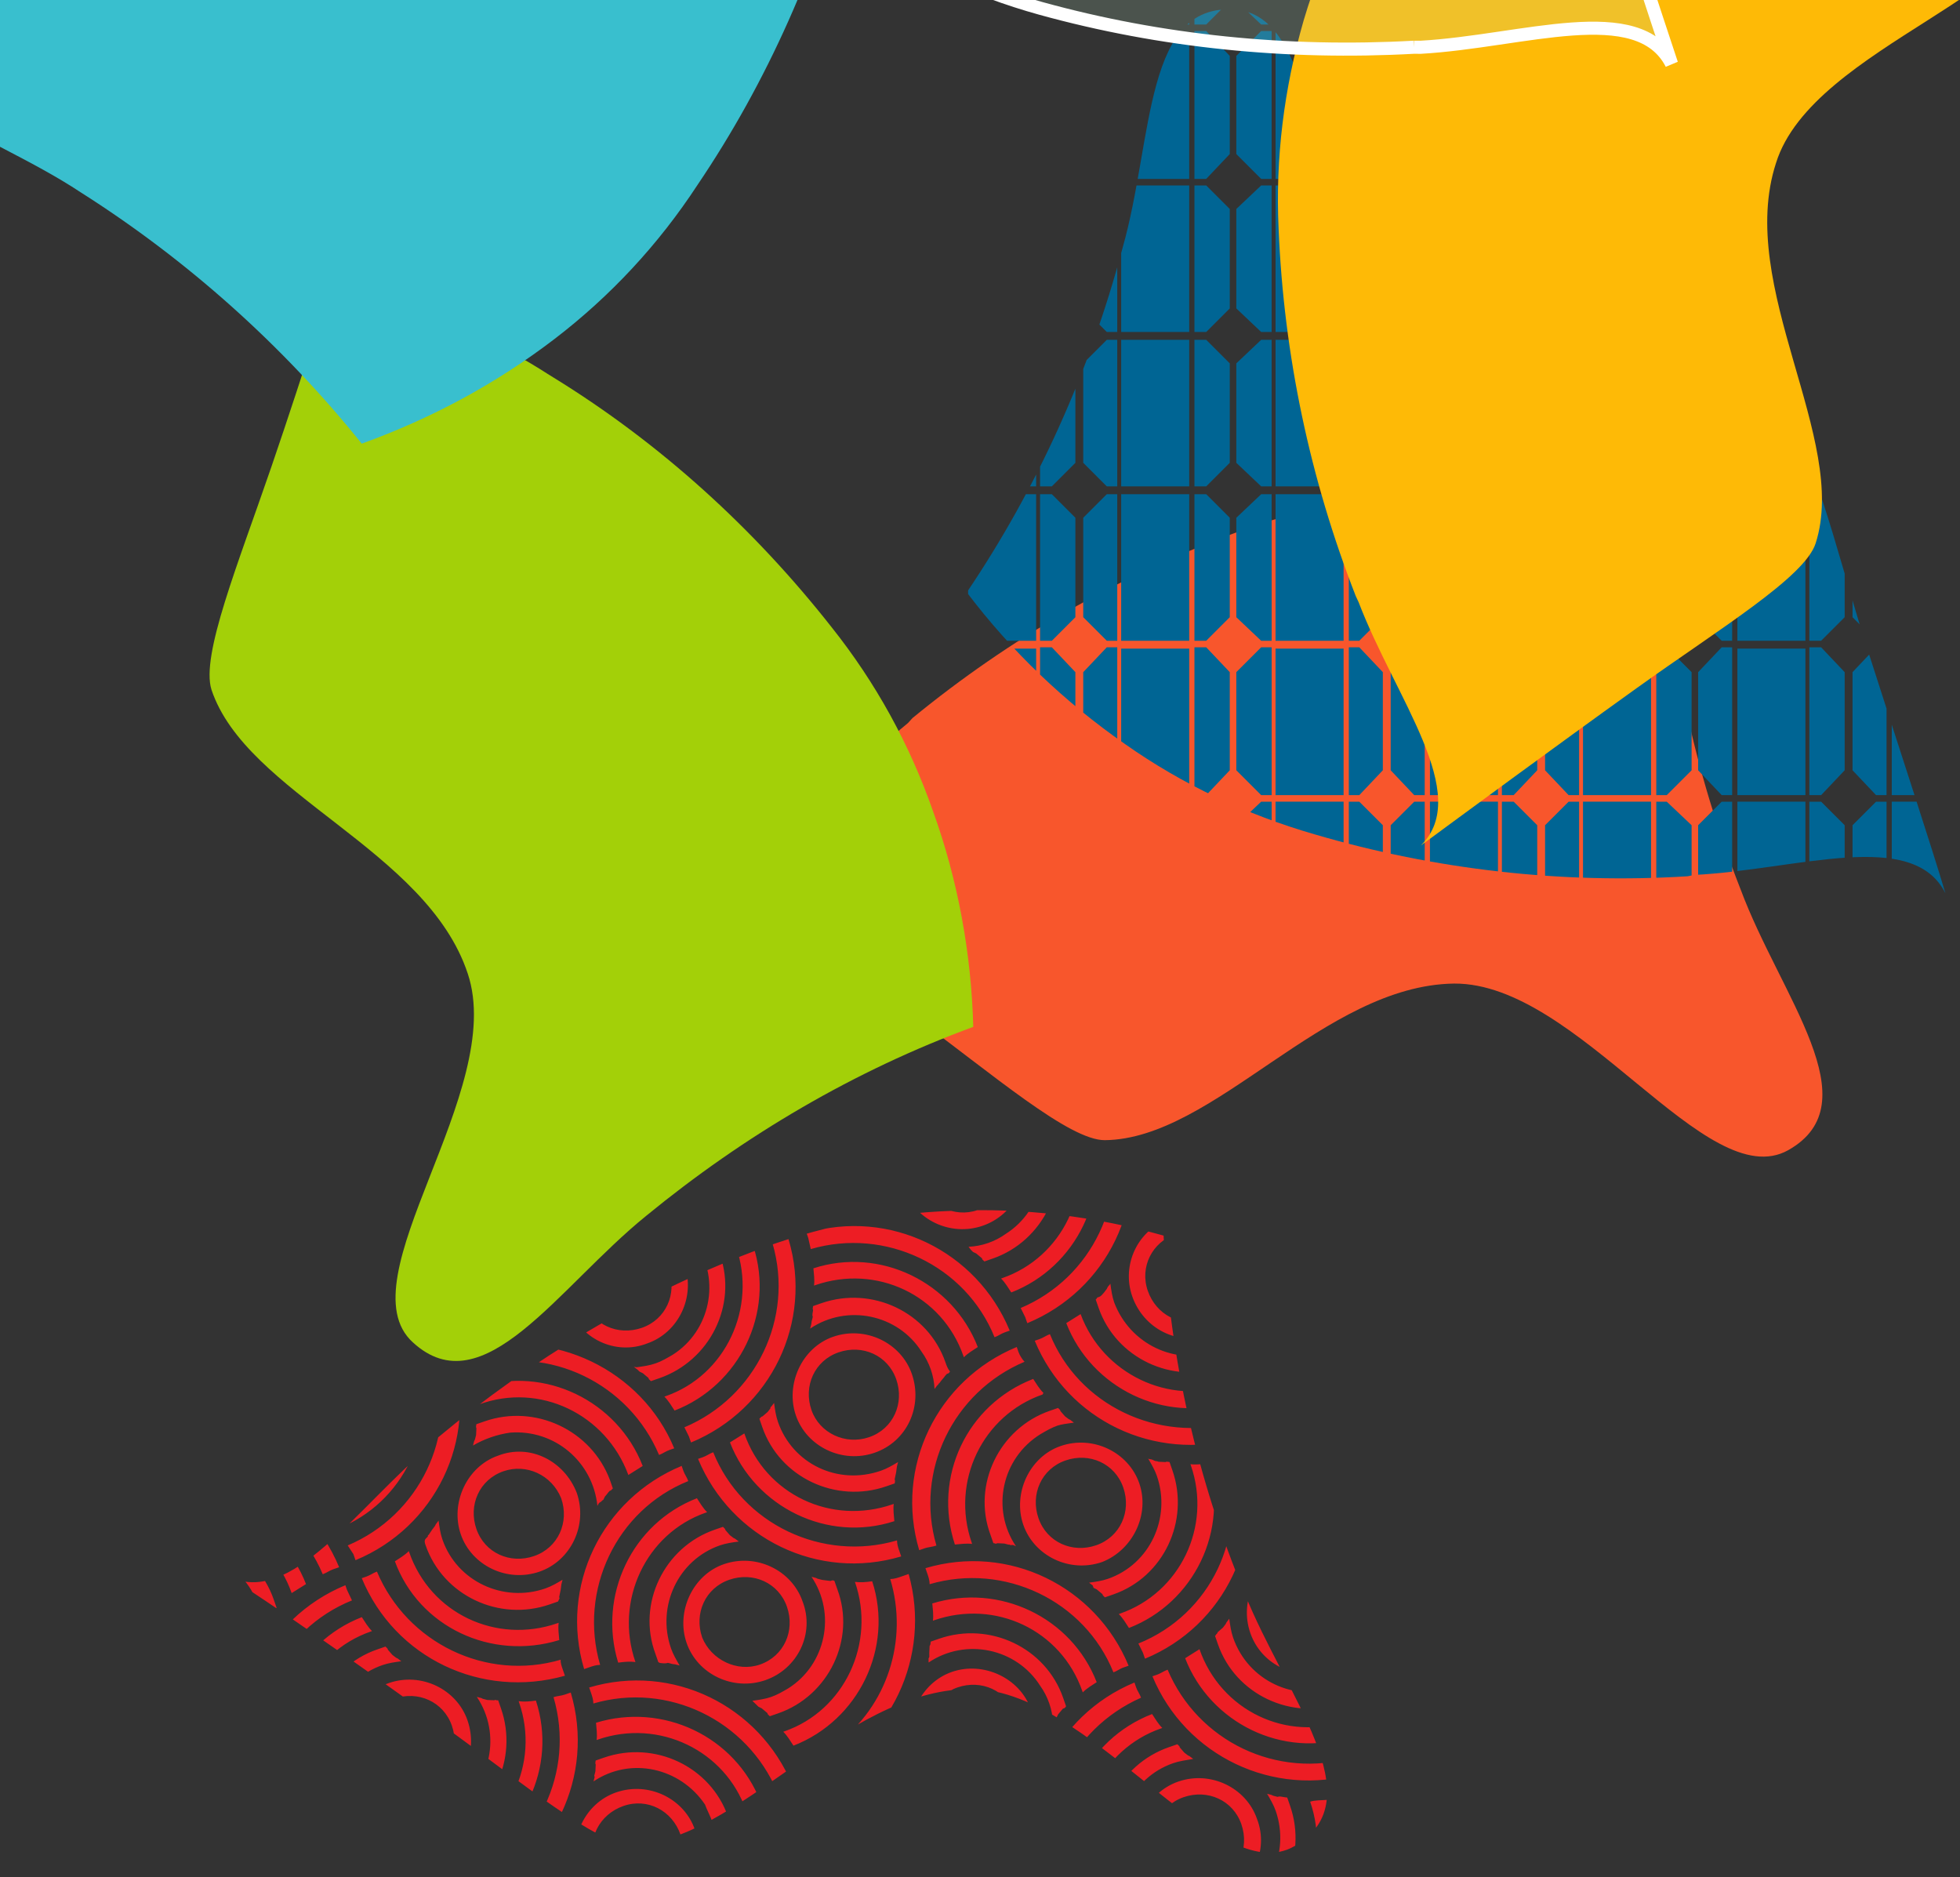 <?xml version="1.0" encoding="utf-8"?>
<svg viewBox="170.711 64.32 149.812 143.487" xmlns="http://www.w3.org/2000/svg">
  <rect x="170.711" y="64.32" width="149.812" height="143.487" fill="#333333" stroke="none"/>
  <g id="Layer_2" transform="matrix(1, 0, 0, 1, 98.28, 36.258)">
    <g id="Layer_1-2">
      <path class="st0" d="M 122.434 120.667 L 121.934 120.767 C 114.034 121.167 105.234 124.367 102.734 119.367 C 103.834 122.767 106.634 131.267 108.934 138.867 C 111.234 146.267 112.934 153.767 115.134 155.367 C 121.934 160.267 135.634 155.767 143.734 161.567 C 151.434 167.167 149.634 186.067 156.734 186.967 C 164.034 187.867 163.234 177.167 165.634 168.767 C 168.134 159.367 172.134 150.467 177.534 142.467 C 174.134 137.967 170.034 134.067 165.434 130.867 C 161.034 127.767 156.134 125.467 150.934 123.967 C 141.634 121.267 132.034 120.167 122.434 120.667" style="transform-box: fill-box; transform-origin: 50% 50%; fill: rgb(248, 86, 44);" transform="matrix(0.805, -0.593, 0.593, 0.805, -0, -0)"/>
      <g transform="matrix(-1, 0, 0, -1, 70.328, -80.865)" style="transform-origin: 112.5px 140.5px;">
        <defs>
          <path id="SVGID_1_" d="M80.4,123.2c2.3,7.4,4,14.9,6.2,16.5c6.8,4.9,20.5,0.4,28.6,6.2c7.7,5.6,5.9,24.5,13,25.4&#10;&#9;&#9;&#9;&#9;&#9;c7.3,0.9,6.5-9.8,8.9-18.2c2.5-9.4,6.5-18.3,11.9-26.3c-3.4-4.5-7.5-8.4-12.1-11.6c-4.4-3.1-9.3-5.4-14.5-6.9&#10;&#9;&#9;&#9;&#9;&#9;c-9.2-2.7-18.9-3.8-28.5-3.2l-0.5,0.1l0,0c-7.9,0.4-16.7,3.6-19.2-1.4C75.2,107.2,78,115.7,80.4,123.2"/>
        </defs>
        <clipPath id="SVGID_2_">
          <path d="M80.4,123.2c2.3,7.4,4,14.9,6.2,16.5c6.8,4.9,20.5,0.4,28.6,6.2c7.7,5.6,5.9,24.5,13,25.4&#10;&#9;&#9;&#9;&#9;&#9;c7.3,0.9,6.5-9.8,8.9-18.2c2.5-9.4,6.5-18.3,11.9-26.3c-3.4-4.5-7.5-8.4-12.1-11.6c-4.4-3.1-9.3-5.4-14.5-6.9&#10;&#9;&#9;&#9;&#9;&#9;c-9.2-2.7-18.9-3.8-28.5-3.2l-0.5,0.1l0,0c-7.9,0.4-16.7,3.6-19.2-1.4C75.2,107.2,78,115.7,80.4,123.2" style="overflow: visible;"/>
        </clipPath>
        <g class="st1" style="clip-path: url('#SVGID_2_');">
          <polygon class="st2" points="93.6,124.9 93.6,132.5 95.5,134.3 96.3,134.3 96.3,123.1 95.5,123.1 &#9;&#9;&#9;&#9;" style="fill: rgb(0, 101, 148);"/>
          <rect x="96.7" y="170.2" class="st2" width="5.2" height="11.2" style="fill: rgb(0, 101, 148);"/>
          <polygon class="st2" points="93.6,136.7 93.6,144.3 95.5,146.1 96.3,146.1 96.3,134.9 95.5,134.9 &#9;&#9;&#9;&#9;" style="fill: rgb(0, 101, 148);"/>
          <polygon class="st2" points="90.5,158.4 90.5,169.7 91.3,169.7 93.1,167.8 93.1,160.3 91.3,158.4 &#9;&#9;&#9;&#9;" style="fill: rgb(0, 101, 148);"/>
          <polygon class="st2" points="93.6,101.4 93.6,109 95.5,110.8 96.3,110.8 96.3,99.6 95.5,99.6 &#9;&#9;&#9;&#9;" style="fill: rgb(0, 101, 148);"/>
          <rect x="96.7" y="134.9" class="st2" width="5.2" height="11.2" style="fill: rgb(0, 101, 148);"/>
          <rect x="96.7" y="158.4" class="st2" width="5.2" height="11.2" style="fill: rgb(0, 101, 148);"/>
          <rect x="96.7" y="123.1" class="st2" width="5.2" height="11.2" style="fill: rgb(0, 101, 148);"/>
          <rect x="96.7" y="146.7" class="st2" width="5.2" height="11.2" style="fill: rgb(0, 101, 148);"/>
          <polygon class="st2" points="90.5,146.7 90.5,157.9 91.3,157.9 93.1,156.1 93.1,148.5 91.3,146.7 &#9;&#9;&#9;&#9;" style="fill: rgb(0, 101, 148);"/>
          <polygon class="st2" points="93.6,148.5 93.6,156.1 95.5,157.9 96.3,157.9 96.3,146.7 95.5,146.7 &#9;&#9;&#9;&#9;" style="fill: rgb(0, 101, 148);"/>
          <polygon class="st2" points="90.5,123.1 90.5,134.3 91.3,134.3 93.1,132.5 93.1,124.9 91.3,123.1 &#9;&#9;&#9;&#9;" style="fill: rgb(0, 101, 148);"/>
          <rect x="96.7" y="111.3" class="st2" width="5.2" height="11.2" style="fill: rgb(0, 101, 148);"/>
          <polygon class="st2" points="90.5,111.3 90.5,122.6 91.3,122.6 93.1,120.7 93.1,113.2 91.3,111.3 &#9;&#9;&#9;&#9;" style="fill: rgb(0, 101, 148);"/>
          <polygon class="st2" points="90.5,134.9 90.5,146.1 91.3,146.1 93.1,144.3 93.1,136.7 91.3,134.9 &#9;&#9;&#9;&#9;" style="fill: rgb(0, 101, 148);"/>
          <polygon class="st2" points="90.5,99.6 90.5,110.8 91.3,110.8 93.1,109 93.1,101.4 91.3,99.6 &#9;&#9;&#9;&#9;" style="fill: rgb(0, 101, 148);"/>
          <polygon class="st2" points="93.6,160.3 93.6,167.8 95.5,169.7 96.3,169.7 96.3,158.4 95.5,158.4 &#9;&#9;&#9;&#9;" style="fill: rgb(0, 101, 148);"/>
          <polygon class="st2" points="93.6,172 93.6,179.6 95.5,181.4 96.3,181.4 96.3,170.2 95.5,170.2 &#9;&#9;&#9;&#9;" style="fill: rgb(0, 101, 148);"/>
          <polygon class="st2" points="93.6,113.2 93.6,120.7 95.5,122.6 96.3,122.6 96.3,111.3 95.5,111.3 &#9;&#9;&#9;&#9;" style="fill: rgb(0, 101, 148);"/>
          <polygon class="st2" points="105.4,113.2 105.4,120.7 107.2,122.6 108.1,122.6 108.1,111.3 107.2,111.3 &#9;&#9;&#9;&#9;" style="fill: rgb(0, 101, 148);"/>
          <polygon class="st2" points="105.4,101.4 105.4,109 107.2,110.8 108.1,110.8 108.1,99.6 107.2,99.6 &#9;&#9;&#9;&#9;" style="fill: rgb(0, 101, 148);"/>
          <polygon class="st2" points="105.4,136.7 105.4,144.3 107.2,146.1 108.1,146.1 108.1,134.9 107.2,134.9 &#9;&#9;&#9;&#9;" style="fill: rgb(0, 101, 148);"/>
          <polygon class="st2" points="105.4,148.5 105.4,156.1 107.2,157.9 108.1,157.9 108.1,146.7 107.2,146.7 &#9;&#9;&#9;&#9;" style="fill: rgb(0, 101, 148);"/>
          <rect x="108.4" y="158.4" class="st2" width="5.2" height="11.2" style="fill: rgb(0, 101, 148);"/>
          <rect x="108.4" y="170.2" class="st2" width="5.2" height="11.2" style="fill: rgb(0, 101, 148);"/>
          <rect x="108.4" y="146.7" class="st2" width="5.2" height="11.2" style="fill: rgb(0, 101, 148);"/>
          <polygon class="st2" points="105.4,160.3 105.4,167.8 107.2,169.7 108.1,169.7 108.1,158.4 107.2,158.4 &#9;&#9;&#9;&#9;" style="fill: rgb(0, 101, 148);"/>
          <polygon class="st2" points="102.2,99.6 102.2,110.8 103,110.8 104.8,109 104.8,101.4 103,99.6 &#9;&#9;&#9;&#9;" style="fill: rgb(0, 101, 148);"/>
          <polygon class="st2" points="102.2,146.7 102.2,157.9 103,157.9 104.8,156.1 104.8,148.5 103,146.7 &#9;&#9;&#9;&#9;" style="fill: rgb(0, 101, 148);"/>
          <polygon class="st2" points="102.2,158.4 102.2,169.7 103,169.7 104.8,167.8 104.8,160.3 103,158.4 &#9;&#9;&#9;&#9;" style="fill: rgb(0, 101, 148);"/>
          <polygon class="st2" points="102.2,170.2 102.2,181.4 103,181.4 104.8,179.6 104.8,172 103,170.2 &#9;&#9;&#9;&#9;" style="fill: rgb(0, 101, 148);"/>
          <polygon class="st2" points="102.2,134.9 102.2,146.1 103,146.1 104.8,144.3 104.8,136.7 103,134.9 &#9;&#9;&#9;&#9;" style="fill: rgb(0, 101, 148);"/>
          <polygon class="st2" points="105.4,172 105.4,179.6 107.2,181.4 108.1,181.4 108.1,170.2 107.2,170.2 &#9;&#9;&#9;&#9;" style="fill: rgb(0, 101, 148);"/>
          <polygon class="st2" points="102.2,123.1 102.2,134.3 103,134.3 104.8,132.5 104.8,124.9 103,123.1 &#9;&#9;&#9;&#9;" style="fill: rgb(0, 101, 148);"/>
          <rect x="96.7" y="99.6" class="st2" width="5.2" height="11.2" style="fill: rgb(0, 101, 148);"/>
          <polygon class="st2" points="102.2,111.3 102.2,122.6 103,122.6 104.8,120.7 104.8,113.2 103,111.3 &#9;&#9;&#9;&#9;" style="fill: rgb(0, 101, 148);"/>
          <rect x="108.4" y="134.9" class="st2" width="5.2" height="11.2" style="fill: rgb(0, 101, 148);"/>
          <rect x="73.1" y="123.1" class="st2" width="5.2" height="11.2" style="fill: rgb(0, 101, 148);"/>
          <rect x="73.1" y="134.9" class="st2" width="5.2" height="11.2" style="fill: rgb(0, 101, 148);"/>
          <polygon class="st2" points="90.5,170.2 90.5,181.4 91.3,181.4 93.1,179.6 93.1,172 91.3,170.2 &#9;&#9;&#9;&#9;" style="fill: rgb(0, 101, 148);"/>
          <rect x="73.1" y="146.7" class="st2" width="5.2" height="11.2" style="fill: rgb(0, 101, 148);"/>
          <rect x="73.1" y="99.6" class="st2" width="5.2" height="11.2" style="fill: rgb(0, 101, 148);"/>
          <polygon class="st2" points="78.7,158.4 78.7,169.7 79.5,169.7 81.3,167.8 81.3,160.3 79.5,158.4 &#9;&#9;&#9;&#9;" style="fill: rgb(0, 101, 148);"/>
          <polygon class="st2" points="78.7,146.7 78.7,157.9 79.5,157.9 81.3,156.1 81.3,148.5 79.5,146.7 &#9;&#9;&#9;&#9;" style="fill: rgb(0, 101, 148);"/>
          <polygon class="st2" points="78.7,170.2 78.7,181.4 79.5,181.4 81.3,179.6 81.3,172 79.5,170.2 &#9;&#9;&#9;&#9;" style="fill: rgb(0, 101, 148);"/>
          <rect x="73.1" y="158.4" class="st2" width="5.2" height="11.2" style="fill: rgb(0, 101, 148);"/>
          <rect x="73.1" y="170.2" class="st2" width="5.2" height="11.2" style="fill: rgb(0, 101, 148);"/>
          <polygon class="st2" points="78.7,134.9 78.7,146.1 79.5,146.1 81.3,144.3 81.3,136.7 79.5,134.9 &#9;&#9;&#9;&#9;" style="fill: rgb(0, 101, 148);"/>
          <rect x="73.1" y="111.3" class="st2" width="5.2" height="11.2" style="fill: rgb(0, 101, 148);"/>
          <rect x="84.9" y="134.9" class="st2" width="5.2" height="11.2" style="fill: rgb(0, 101, 148);"/>
          <rect x="84.9" y="146.7" class="st2" width="5.2" height="11.2" style="fill: rgb(0, 101, 148);"/>
          <rect x="84.9" y="158.4" class="st2" width="5.2" height="11.2" style="fill: rgb(0, 101, 148);"/>
          <rect x="84.9" y="170.2" class="st2" width="5.2" height="11.2" style="fill: rgb(0, 101, 148);"/>
          <rect x="84.9" y="99.6" class="st2" width="5.2" height="11.2" style="fill: rgb(0, 101, 148);"/>
          <polygon class="st2" points="81.9,101.4 81.9,109 83.7,110.8 84.6,110.8 84.6,99.6 83.7,99.6 &#9;&#9;&#9;&#9;" style="fill: rgb(0, 101, 148);"/>
          <polygon class="st2" points="78.7,123.1 78.7,134.3 79.5,134.3 81.3,132.5 81.3,124.9 79.5,123.1 &#9;&#9;&#9;&#9;" style="fill: rgb(0, 101, 148);"/>
          <rect x="84.9" y="123.1" class="st2" width="5.2" height="11.2" style="fill: rgb(0, 101, 148);"/>
          <rect x="84.9" y="111.3" class="st2" width="5.2" height="11.2" style="fill: rgb(0, 101, 148);"/>
          <polygon class="st2" points="78.7,99.6 78.7,110.8 79.5,110.8 81.3,109 81.3,101.4 79.5,99.6 &#9;&#9;&#9;&#9;" style="fill: rgb(0, 101, 148);"/>
          <polygon class="st2" points="81.9,160.3 81.9,167.8 83.7,169.7 84.6,169.7 84.6,158.4 83.7,158.4 &#9;&#9;&#9;&#9;" style="fill: rgb(0, 101, 148);"/>
          <polygon class="st2" points="81.9,172 81.9,179.6 83.7,181.4 84.6,181.4 84.6,170.2 83.7,170.2 &#9;&#9;&#9;&#9;" style="fill: rgb(0, 101, 148);"/>
          <polygon class="st2" points="81.9,113.2 81.9,120.7 83.7,122.6 84.6,122.6 84.6,111.3 83.7,111.3 &#9;&#9;&#9;&#9;" style="fill: rgb(0, 101, 148);"/>
          <polygon class="st2" points="78.7,111.3 78.7,122.6 79.5,122.6 81.3,120.7 81.3,113.2 79.5,111.3 &#9;&#9;&#9;&#9;" style="fill: rgb(0, 101, 148);"/>
          <polygon class="st2" points="81.9,124.9 81.9,132.5 83.7,134.3 84.6,134.3 84.6,123.1 83.7,123.1 &#9;&#9;&#9;&#9;" style="fill: rgb(0, 101, 148);"/>
          <polygon class="st2" points="81.9,148.5 81.9,156.1 83.7,157.9 84.6,157.9 84.6,146.7 83.7,146.7 &#9;&#9;&#9;&#9;" style="fill: rgb(0, 101, 148);"/>
          <polygon class="st2" points="81.9,136.7 81.9,144.3 83.7,146.1 84.6,146.1 84.6,134.9 83.7,134.9 &#9;&#9;&#9;&#9;" style="fill: rgb(0, 101, 148);"/>
          <polygon class="st2" points="105.4,124.9 105.4,132.5 107.2,134.3 108.1,134.3 108.1,123.1 107.2,123.1 &#9;&#9;&#9;&#9;" style="fill: rgb(0, 101, 148);"/>
          <polygon class="st2" points="137.5,134.9 137.5,146.1 138.3,146.1 140.1,144.3 140.1,136.7 138.3,134.9 &#9;&#9;&#9;&#9;" style="fill: rgb(0, 101, 148);"/>
          <polygon class="st2" points="137.5,123.1 137.5,134.3 138.3,134.3 140.1,132.5 140.1,124.9 138.3,123.1 &#9;&#9;&#9;&#9;" style="fill: rgb(0, 101, 148);"/>
          <polygon class="st2" points="137.5,158.4 137.5,169.7 138.3,169.7 140.1,167.8 140.1,160.3 138.3,158.4 &#9;&#9;&#9;&#9;" style="fill: rgb(0, 101, 148);"/>
          <polygon class="st2" points="137.5,111.3 137.5,122.6 138.3,122.6 140.1,120.7 140.1,113.2 138.3,111.3 &#9;&#9;&#9;&#9;" style="fill: rgb(0, 101, 148);"/>
          <polygon class="st2" points="140.7,136.7 140.7,144.3 142.5,146.1 143.4,146.1 143.4,134.9 142.5,134.9 &#9;&#9;&#9;&#9;" style="fill: rgb(0, 101, 148);"/>
          <polygon class="st2" points="140.7,148.5 140.7,156.1 142.5,157.9 143.4,157.9 143.4,146.7 142.5,146.7 &#9;&#9;&#9;&#9;" style="fill: rgb(0, 101, 148);"/>
          <polygon class="st2" points="137.5,99.6 137.5,110.8 138.3,110.8 140.1,109 140.1,101.4 138.3,99.6 &#9;&#9;&#9;&#9;" style="fill: rgb(0, 101, 148);"/>
          <polygon class="st2" points="140.7,160.3 140.7,167.8 142.5,169.7 143.4,169.7 143.4,158.4 142.5,158.4 &#9;&#9;&#9;&#9;" style="fill: rgb(0, 101, 148);"/>
          <polygon class="st2" points="140.7,172 140.7,179.6 142.5,181.4 143.4,181.4 143.4,170.2 142.5,170.2 &#9;&#9;&#9;&#9;" style="fill: rgb(0, 101, 148);"/>
          <polygon class="st2" points="137.5,146.7 137.5,157.9 138.3,157.9 140.1,156.1 140.1,148.5 138.3,146.7 &#9;&#9;&#9;&#9;" style="fill: rgb(0, 101, 148);"/>
          <rect x="132" y="134.9" class="st2" width="5.2" height="11.2" style="fill: rgb(0, 101, 148);"/>
          <polygon class="st2" points="137.5,170.2 137.5,181.4 138.3,181.4 140.1,179.6 140.1,172 138.3,170.2 &#9;&#9;&#9;&#9;" style="fill: rgb(0, 101, 148);"/>
          <rect x="132" y="158.4" class="st2" width="5.2" height="11.2" style="fill: rgb(0, 101, 148);"/>
          <rect x="132" y="170.2" class="st2" width="5.2" height="11.2" style="fill: rgb(0, 101, 148);"/>
          <rect x="132" y="146.7" class="st2" width="5.2" height="11.2" style="fill: rgb(0, 101, 148);"/>
          <rect x="132" y="123.1" class="st2" width="5.2" height="11.2" style="fill: rgb(0, 101, 148);"/>
          <polygon class="st2" points="128.9,101.4 128.9,109 130.7,110.8 131.6,110.8 131.6,99.6 130.7,99.6 &#9;&#9;&#9;&#9;" style="fill: rgb(0, 101, 148);"/>
          <rect x="132" y="111.3" class="st2" width="5.2" height="11.2" style="fill: rgb(0, 101, 148);"/>
          <rect x="132" y="99.6" class="st2" width="5.2" height="11.2" style="fill: rgb(0, 101, 148);"/>
          <polygon class="st2" points="149.3,146.7 149.3,157.9 150.1,157.9 151.9,156.1 151.9,148.5 150.1,146.7 &#9;&#9;&#9;&#9;" style="fill: rgb(0, 101, 148);"/>
          <polygon class="st2" points="149.3,158.4 149.3,169.7 150.1,169.7 151.9,167.8 151.9,160.3 150.1,158.4 &#9;&#9;&#9;&#9;" style="fill: rgb(0, 101, 148);"/>
          <polygon class="st2" points="149.3,134.9 149.3,146.1 150.1,146.1 151.9,144.3 151.9,136.7 150.1,134.9 &#9;&#9;&#9;&#9;" style="fill: rgb(0, 101, 148);"/>
          <rect x="143.7" y="99.6" class="st2" width="5.2" height="11.2" style="fill: rgb(0, 101, 148);"/>
          <polygon class="st2" points="149.3,170.2 149.3,181.4 150.1,181.4 151.9,179.6 151.9,172 150.1,170.2 &#9;&#9;&#9;&#9;" style="fill: rgb(0, 101, 148);"/>
          <polygon class="st2" points="150.1,99.6 149.3,99.6 149.3,110.8 150.1,110.8 151.9,109 151.9,101.4 &#9;&#9;&#9;&#9;" style="fill: rgb(0, 101, 148);"/>
          <polygon class="st2" points="149.3,123.1 149.3,134.3 150.1,134.3 151.9,132.5 151.9,124.9 150.1,123.1 &#9;&#9;&#9;&#9;" style="fill: rgb(0, 101, 148);"/>
          <polygon class="st2" points="149.3,111.3 149.3,122.6 150.1,122.6 151.9,120.7 151.9,113.2 150.1,111.3 &#9;&#9;&#9;&#9;" style="fill: rgb(0, 101, 148);"/>
          <rect x="143.7" y="158.4" class="st2" width="5.2" height="11.2" style="fill: rgb(0, 101, 148);"/>
          <polygon class="st2" points="140.7,124.9 140.7,132.5 142.5,134.3 143.4,134.3 143.4,123.1 142.5,123.1 &#9;&#9;&#9;&#9;" style="fill: rgb(0, 101, 148);"/>
          <rect x="143.7" y="111.3" class="st2" width="5.2" height="11.2" style="fill: rgb(0, 101, 148);"/>
          <polygon class="st2" points="140.7,101.4 140.7,109 142.5,110.8 143.4,110.8 143.4,99.6 142.5,99.6 &#9;&#9;&#9;&#9;" style="fill: rgb(0, 101, 148);"/>
          <polygon class="st2" points="140.7,113.2 140.7,120.7 142.5,122.6 143.4,122.6 143.4,111.3 142.5,111.3 &#9;&#9;&#9;&#9;" style="fill: rgb(0, 101, 148);"/>
          <rect x="143.7" y="170.2" class="st2" width="5.2" height="11.2" style="fill: rgb(0, 101, 148);"/>
          <rect x="143.7" y="146.7" class="st2" width="5.2" height="11.2" style="fill: rgb(0, 101, 148);"/>
          <rect x="143.7" y="123.1" class="st2" width="5.2" height="11.2" style="fill: rgb(0, 101, 148);"/>
          <rect x="143.7" y="134.9" class="st2" width="5.2" height="11.2" style="fill: rgb(0, 101, 148);"/>
          <polygon class="st2" points="128.9,160.3 128.9,167.8 130.7,169.7 131.6,169.7 131.6,158.4 130.7,158.4 &#9;&#9;&#9;&#9;" style="fill: rgb(0, 101, 148);"/>
          <polygon class="st2" points="117.2,160.3 117.2,167.8 119,169.7 119.8,169.7 119.8,158.4 119,158.4 &#9;&#9;&#9;&#9;" style="fill: rgb(0, 101, 148);"/>
          <polygon class="st2" points="117.2,136.7 117.2,144.3 119,146.1 119.8,146.1 119.8,134.9 119,134.9 &#9;&#9;&#9;&#9;" style="fill: rgb(0, 101, 148);"/>
          <rect x="120.2" y="158.4" class="st2" width="5.2" height="11.2" style="fill: rgb(0, 101, 148);"/>
          <polygon class="st2" points="117.2,172 117.2,179.6 119,181.4 119.8,181.4 119.8,170.2 119,170.2 &#9;&#9;&#9;&#9;" style="fill: rgb(0, 101, 148);"/>
          <polygon class="st2" points="117.2,113.2 117.2,120.7 119,122.6 119.8,122.6 119.8,111.3 119,111.3 &#9;&#9;&#9;&#9;" style="fill: rgb(0, 101, 148);"/>
          <polygon class="st2" points="117.2,101.4 117.2,109 119,110.8 119.8,110.8 119.8,99.6 119,99.6 &#9;&#9;&#9;&#9;" style="fill: rgb(0, 101, 148);"/>
          <rect x="120.2" y="170.2" class="st2" width="5.2" height="11.2" style="fill: rgb(0, 101, 148);"/>
          <polygon class="st2" points="117.2,124.9 117.2,132.5 119,134.3 119.8,134.3 119.8,123.1 119,123.1 &#9;&#9;&#9;&#9;" style="fill: rgb(0, 101, 148);"/>
          <polygon class="st2" points="114,99.6 114,110.8 114.8,110.8 116.6,109 116.6,101.4 114.8,99.6 &#9;&#9;&#9;&#9;" style="fill: rgb(0, 101, 148);"/>
          <polygon class="st2" points="117.2,148.5 117.2,156.1 119,157.9 119.8,157.9 119.8,146.7 119,146.7 &#9;&#9;&#9;&#9;" style="fill: rgb(0, 101, 148);"/>
          <polygon class="st2" points="114,170.2 114,181.4 114.8,181.4 116.6,179.6 116.6,172 114.8,170.2 &#9;&#9;&#9;&#9;" style="fill: rgb(0, 101, 148);"/>
          <rect x="108.4" y="99.6" class="st2" width="5.2" height="11.2" style="fill: rgb(0, 101, 148);"/>
          <polygon class="st2" points="114,111.3 114,122.6 114.8,122.6 116.6,120.7 116.6,113.2 114.8,111.3 &#9;&#9;&#9;&#9;" style="fill: rgb(0, 101, 148);"/>
          <polygon class="st2" points="114,158.4 114,169.7 114.8,169.7 116.6,167.8 116.6,160.3 114.8,158.4 &#9;&#9;&#9;&#9;" style="fill: rgb(0, 101, 148);"/>
          <rect x="108.4" y="111.3" class="st2" width="5.2" height="11.2" style="fill: rgb(0, 101, 148);"/>
          <polygon class="st2" points="114,123.1 114,134.3 114.8,134.3 116.6,132.5 116.6,124.9 114.8,123.1 &#9;&#9;&#9;&#9;" style="fill: rgb(0, 101, 148);"/>
          <polygon class="st2" points="114,146.7 114,157.9 114.8,157.9 116.6,156.1 116.6,148.5 114.8,146.7 &#9;&#9;&#9;&#9;" style="fill: rgb(0, 101, 148);"/>
          <polygon class="st2" points="114,134.9 114,146.1 114.8,146.1 116.6,144.3 116.6,136.7 114.8,134.9 &#9;&#9;&#9;&#9;" style="fill: rgb(0, 101, 148);"/>
          <rect x="120.2" y="123.1" class="st2" width="5.2" height="11.2" style="fill: rgb(0, 101, 148);"/>
          <polygon class="st2" points="128.9,172 128.9,179.6 130.7,181.4 131.6,181.4 131.6,170.2 130.7,170.2 &#9;&#9;&#9;&#9;" style="fill: rgb(0, 101, 148);"/>
          <rect x="120.2" y="146.7" class="st2" width="5.2" height="11.2" style="fill: rgb(0, 101, 148);"/>
          <polygon class="st2" points="125.7,111.3 125.7,122.6 126.5,122.6 128.4,120.7 128.4,113.2 126.5,111.3 &#9;&#9;&#9;&#9;" style="fill: rgb(0, 101, 148);"/>
          <rect x="108.4" y="123.1" class="st2" width="5.2" height="11.2" style="fill: rgb(0, 101, 148);"/>
          <polygon class="st2" points="128.9,136.7 128.9,144.3 130.7,146.1 131.6,146.1 131.6,134.9 130.7,134.9 &#9;&#9;&#9;&#9;" style="fill: rgb(0, 101, 148);"/>
          <polygon class="st2" points="128.9,124.9 128.9,132.5 130.7,134.3 131.6,134.3 131.6,123.1 130.7,123.1 &#9;&#9;&#9;&#9;" style="fill: rgb(0, 101, 148);"/>
          <polygon class="st2" points="125.7,123.1 125.7,134.3 126.5,134.3 128.4,132.5 128.4,124.9 126.5,123.1 &#9;&#9;&#9;&#9;" style="fill: rgb(0, 101, 148);"/>
          <polygon class="st2" points="128.9,148.5 128.9,156.1 130.7,157.9 131.6,157.9 131.6,146.7 130.7,146.7 &#9;&#9;&#9;&#9;" style="fill: rgb(0, 101, 148);"/>
          <polygon class="st2" points="125.7,99.6 125.7,110.8 126.5,110.8 128.4,109 128.4,101.4 126.5,99.6 &#9;&#9;&#9;&#9;" style="fill: rgb(0, 101, 148);"/>
          <polygon class="st2" points="128.9,113.2 128.9,120.7 130.7,122.6 131.6,122.6 131.6,111.3 130.7,111.3 &#9;&#9;&#9;&#9;" style="fill: rgb(0, 101, 148);"/>
          <rect x="120.2" y="111.3" class="st2" width="5.2" height="11.2" style="fill: rgb(0, 101, 148);"/>
          <rect x="120.2" y="99.6" class="st2" width="5.2" height="11.2" style="fill: rgb(0, 101, 148);"/>
          <rect x="120.2" y="134.9" class="st2" width="5.2" height="11.2" style="fill: rgb(0, 101, 148);"/>
          <polygon class="st2" points="125.7,134.9 125.7,146.1 126.5,146.1 128.4,144.3 128.4,136.7 126.5,134.9 &#9;&#9;&#9;&#9;" style="fill: rgb(0, 101, 148);"/>
          <polygon class="st2" points="125.7,146.7 125.7,157.9 126.5,157.9 128.4,156.1 128.4,148.5 126.5,146.7 &#9;&#9;&#9;&#9;" style="fill: rgb(0, 101, 148);"/>
          <polygon class="st2" points="125.7,170.2 125.7,181.4 126.5,181.4 128.4,179.6 128.4,172 126.5,170.2 &#9;&#9;&#9;&#9;" style="fill: rgb(0, 101, 148);"/>
          <polygon class="st2" points="125.7,158.4 125.7,169.7 126.5,169.7 128.4,167.8 128.4,160.3 126.5,158.4 &#9;&#9;&#9;&#9;" style="fill: rgb(0, 101, 148);"/>
        </g>
      </g>
      <path class="st3" d="M 155.246 133.26 L 155.146 133.76 C 153.046 141.36 153.446 150.76 147.946 151.56 C 151.546 151.56 160.446 151.56 168.346 151.66 C 176.146 151.76 183.746 152.46 185.946 150.86 C 192.746 145.96 192.646 131.46 200.746 125.66 C 208.346 120.06 225.846 127.66 228.846 121.16 C 231.946 114.56 221.546 111.96 214.246 107.06 C 206.046 101.86 198.846 95.26 192.946 87.56 C 187.646 89.46 182.646 92.06 178.146 95.46 C 173.846 98.76 170.146 102.66 167.146 107.16 C 161.746 115.16 157.746 123.96 155.246 133.26" style="transform-box: fill-box; transform-origin: 50% 50%; fill: rgb(254, 186, 6);" transform="matrix(0.805, -0.593, 0.593, 0.805, 0, 0)"/>
      <g transform="matrix(0.805, -0.593, 0.593, 0.805, 90.33, 117.253)">
        <defs>
          <path id="SVGID_3_" d="M159.9,115.2c-4.3,3.3-8,7.2-11,11.7c-5.4,8-9.4,16.8-11.9,26.1l-0.1,0.5l0,0c-2.1,7.6-1.7,17-7.2,17.8&#10;&#9;&#9;&#9;&#9;&#9;c3.6,0,12.5,0,20.4,0.1c7.8,0.1,15.4,0.8,17.6-0.8c6.8-4.9,6.7-19.4,14.8-25.2c3.7-2.7,9.7-2.3,15.3-1.9&#10;&#9;&#9;&#9;&#9;&#9;c5.9,0.4,11.3,0.8,12.9-2.5c3.1-6.6-7.3-9.2-14.6-14.1c-8.2-5.2-15.4-11.8-21.3-19.5C169.4,109.2,164.4,111.8,159.9,115.2"/>
        </defs>
      </g>
      <path class="st30" d="M 115.774 83.429 L 115.574 82.929 C 112.774 75.529 106.974 68.129 110.974 64.229 C 108.074 66.329 100.874 71.629 94.374 76.129 C 87.874 80.629 81.474 84.529 80.574 87.129 C 77.974 95.129 86.574 106.729 83.474 116.229 C 80.574 125.229 61.974 129.429 63.374 136.429 C 64.774 143.629 74.774 139.629 83.474 139.229 C 93.174 138.729 102.874 139.729 112.174 142.429 C 115.374 137.829 117.874 132.729 119.474 127.329 C 121.074 122.129 121.774 116.829 121.574 111.429 C 121.274 101.829 119.374 92.329 115.774 83.429" style="transform-box: fill-box; transform-origin: 50% 50%; fill: rgb(163, 208, 8);" transform="matrix(0.805, -0.593, 0.593, 0.805, 0, -0)"/>
      <g transform="matrix(-0.318, -0.917, 0.917, -0.318, 24.194, 84.213)" style="transform-origin: 105.05px 67.25px;">
        <defs>
          <path id="SVGID_5_" d="M104.6,42c-6.4,4.5-12.9,8.4-13.8,11c-2.6,8,6,19.6,2.9,29.1c-2.9,9-21.5,13.2-20.1,20.2&#10;&#9;&#9;&#9;&#9;&#9;c1.4,7.2,11.4,3.2,20.1,2.8c9.7-0.6,19.4,0.5,28.7,3.2c3.2-4.6,5.7-9.7,7.3-15.1c1.6-5.2,2.3-10.6,2.1-16&#10;&#9;&#9;&#9;&#9;&#9;c-0.3-9.6-2.3-19.1-5.7-28.1l-0.3-0.5l0,0c-2.8-7.4-8.6-14.8-4.6-18.7C118.3,32.2,111.1,37.5,104.6,42"/>
        </defs>
        <clipPath id="SVGID_6_">
          <path d="M104.6,42c-6.4,4.5-12.9,8.4-13.8,11c-2.6,8,6,19.6,2.9,29.1c-2.9,9-21.5,13.2-20.1,20.2&#10;&#9;&#9;&#9;&#9;&#9;c1.4,7.2,11.4,3.2,20.1,2.8c9.7-0.6,19.4,0.5,28.7,3.2c3.2-4.6,5.7-9.7,7.3-15.1c1.6-5.2,2.3-10.6,2.1-16&#10;&#9;&#9;&#9;&#9;&#9;c-0.3-9.6-2.3-19.1-5.7-28.1l-0.3-0.5l0,0c-2.8-7.4-8.6-14.8-4.6-18.7C118.3,32.2,111.1,37.5,104.6,42" style="overflow: visible;"/>
        </clipPath>
        <g class="st31" style="clip-path: url('#SVGID_6_');">
          <path class="st12" d="M117.1,59.5c0-0.1-0.1-0.2-0.2-0.3c3.4,0.8,6.8-1.2,7.7-4.6c0.2-1,0.2-2.1,0-3.1l0.3,0.2l0.1,0.1l0.3,0.2&#10;&#9;&#9;&#9;&#9;&#9;l0.5,0.2h0.1l0.2,0.1c0,0.2,0,0.5,0,0.7c0,4.2-3.4,7.7-7.6,7.8c-0.2,0-0.5,0-0.7,0l-0.1-0.2v-0.1c-0.1-0.2-0.2-0.3-0.3-0.5&#10;&#9;&#9;&#9;&#9;&#9;l-0.2-0.2C117.2,59.7,117.1,59.6,117.1,59.5 M104.6,76.4L104.6,76.4c-5.1,0-9.3-4.1-9.3-9.1v-0.1l0,0c-0.4,0.2-0.9,0.3-1.3,0.4&#10;&#9;&#9;&#9;&#9;&#9;c0.2,5.5,4.7,10,10.2,10.1C104.3,77.2,104.4,76.8,104.6,76.4 M106.6,80.6c0.3-6.1,5.2-11.1,11.3-11.4c0-0.3-0.1-0.6-0.1-0.9&#10;&#9;&#9;&#9;&#9;&#9;s0-0.3,0-0.4c-6.8,0.4-12.2,5.8-12.5,12.6c0.2,0,0.3,0,0.5,0S106.3,80.5,106.6,80.6 M105.3,74.6L105.3,74.6l0.3-0.6l0.2-0.3&#10;&#9;&#9;&#9;&#9;&#9;c0,0,0.1-0.1,0.1-0.1l0.2-0.3l0,0c-3.4,0.9-6.9-1.2-7.7-4.6c-0.1-0.5-0.2-1-0.2-1.5c0-0.5,0.1-1,0.2-1.5l0,0L98,65.9L97.8,66&#10;&#9;&#9;&#9;&#9;&#9;l-0.2,0.2l-0.5,0.3H97l-0.2,0.1c0,0.2,0,0.5,0,0.7c0,4.2,3.5,7.7,7.7,7.6c0.2,0,0.5,0,0.7,0C105.3,74.8,105.3,74.8,105.3,74.6&#10;&#9;&#9;&#9;&#9;&#9; M118.4,62.3L118.4,62.3c0.1,0.4,0.2,0.9,0.3,1.3c5.5-0.2,10-4.7,10.1-10.2c-0.4-0.1-0.9-0.2-1.3-0.4V53&#10;&#9;&#9;&#9;&#9;&#9;C127.6,58.1,123.5,62.2,118.4,62.3 M85.4,53.3c0-2.7,2.2-4.9,4.8-4.9c2.7,0,4.9,2.2,4.9,4.8c0,2.7-2.2,4.9-4.8,4.9c0,0,0,0,0,0&#10;&#9;&#9;&#9;&#9;&#9;C87.7,58.1,85.5,55.9,85.4,53.3C85.4,53.3,85.4,53.3,85.4,53.3 M86.8,53.3c0,2,1.5,3.6,3.5,3.6c2,0,3.6-1.5,3.6-3.5&#10;&#9;&#9;&#9;&#9;&#9;s-1.5-3.6-3.5-3.6c0,0,0,0-0.1,0C88.4,49.8,86.8,51.3,86.8,53.3 M118.4,58c-2.7,0-4.9-2.2-4.9-4.8c0-2.7,2.2-4.9,4.8-4.9&#10;&#9;&#9;&#9;&#9;&#9;s4.9,2.2,4.9,4.8c0,0,0,0,0,0C123.3,55.8,121.1,57.9,118.4,58C118.4,58,118.4,58,118.4,58 M121.9,53.1c0-2-1.6-3.5-3.6-3.5&#10;&#9;&#9;&#9;&#9;&#9;s-3.5,1.6-3.5,3.6c0,2,1.6,3.5,3.6,3.5c0,0,0,0,0,0C120.4,56.6,121.9,55,121.9,53.1 M105.1,54.4c0,0.3,0,0.6-0.1,0.9&#10;&#9;&#9;&#9;&#9;&#9;c6.1,0.3,11.1,5.2,11.4,11.3l0,0c0.3,0,0.6-0.1,0.9-0.1h0.4c-0.4-6.8-5.8-12.2-12.6-12.5C105.1,54.1,105.1,54.2,105.1,54.4&#10;&#9;&#9;&#9;&#9;&#9; M103.7,52.4v-0.5c0-0.3,0.1-0.6,0.1-0.9l0,0c-6.1-0.3-11-5.1-11.4-11.3l0,0l-0.8,0.1H91C91.4,46.7,96.9,52.1,103.7,52.4&#10;&#9;&#9;&#9;&#9;&#9; M90.4,59.6c-0.5,0-1-0.1-1.6-0.2c0.1,0.1,0.1,0.2,0.2,0.3c0,0,0.1,0.1,0.1,0.2l0.2,0.2c0.1,0.2,0.2,0.3,0.3,0.5&#10;&#9;&#9;&#9;&#9;&#9;c0.1,0.2,0,0,0,0.1c0,0.1,0.1,0.2,0.1,0.2c0.2,0,0.5,0,0.7,0c4.2,0,7.6-3.5,7.6-7.7c0-0.2,0-0.5,0-0.7l-0.2-0.1l-0.1,0l-0.5-0.2&#10;&#9;&#9;&#9;&#9;&#9;l-0.3-0.2l-0.1,0l-0.3-0.2c0.9,3.4-1.2,6.8-4.6,7.7C91.5,59.5,90.9,59.6,90.4,59.6 M99.6,67.2c0-2.7,2.2-4.9,4.8-4.9&#10;&#9;&#9;&#9;&#9;&#9;s4.9,2.2,4.9,4.8c0,2.7-2.2,4.9-4.8,4.9C101.8,72.1,99.6,69.9,99.6,67.2 M100.9,67.2c0,2,1.6,3.5,3.6,3.5c2,0,3.5-1.6,3.5-3.6&#10;&#9;&#9;&#9;&#9;&#9;c0-2-1.6-3.5-3.6-3.5C102.5,63.7,100.9,65.3,100.9,67.2C100.9,67.2,100.9,67.2,100.9,67.2 M90.4,62.4L90.4,62.4&#10;&#9;&#9;&#9;&#9;&#9;c0.1,0.4,0.2,0.9,0.3,1.3c5.5-0.2,9.9-4.7,10.1-10.2c-0.4-0.1-0.9-0.2-1.3-0.4v0.1C99.5,58.3,95.4,62.4,90.4,62.4 M104.3,58&#10;&#9;&#9;&#9;&#9;&#9;L104.3,58c5.1,0,9.3,4.1,9.3,9.1c0,0,0,0,0,0.1l0,0c0.4-0.2,0.9-0.3,1.3-0.4c-0.2-5.5-4.7-9.9-10.2-10.1&#10;&#9;&#9;&#9;&#9;&#9;C104.6,57.2,104.5,57.6,104.3,58 M103.6,59.8L103.6,59.8c-0.1,0.2-0.2,0.4-0.2,0.6l-0.2,0.3l-0.1,0.2l-0.2,0.3l0,0&#10;&#9;&#9;&#9;&#9;&#9;c0.5-0.1,1-0.2,1.5-0.2c3.5,0,6.4,2.8,6.4,6.3c0,0.5-0.1,1-0.2,1.5l0,0l0.3-0.2l0.1-0.1l0.3-0.2l0.5-0.2h0.1l0.2-0.1&#10;&#9;&#9;&#9;&#9;&#9;c0-0.2,0-0.5,0-0.7c0-4.2-3.5-7.7-7.7-7.6c0,0,0,0,0,0c-0.2,0-0.5,0-0.7,0L103.6,59.8 M102.3,53.8c-0.3,6.1-5.2,11-11.3,11.4&#10;&#9;&#9;&#9;&#9;&#9;c0,0.3,0.1,0.6,0.1,0.8c0,0.3,0,0.3,0,0.5c6.8-0.4,12.2-5.8,12.5-12.6h-0.4C102.9,53.9,102.6,53.9,102.3,53.8 M117.6,39.8&#10;&#9;&#9;&#9;&#9;&#9;c-6.8,0.4-12.1,5.8-12.5,12.6h0.5c0.3,0,0.6,0,0.8,0.1c0.3-6.1,5.2-11,11.3-11.4c0-0.3-0.1-0.6-0.1-0.9L117.6,39.8 M118.4,45.4&#10;&#9;&#9;&#9;&#9;&#9;c-4.2,0-7.6,3.5-7.6,7.7c0,0.2,0,0.5,0,0.7L111,54h0.1l0.5,0.3l0.2,0.1l0.2,0.1l0.3,0.2c-0.1-0.5-0.2-1-0.2-1.5&#10;&#9;&#9;&#9;&#9;&#9;c0-3.5,2.8-6.4,6.3-6.4c0.5,0,1,0.1,1.5,0.2l-0.2-0.3l-0.1-0.1l-0.2-0.3l-0.3-0.4c0,0,0-0.1-0.1-0.1l-0.1-0.2&#10;&#9;&#9;&#9;&#9;&#9;C118.8,45.4,118.6,45.4,118.4,45.4 M107.9,52.9c0.4,0.1,0.9,0.2,1.3,0.4v-0.1c0-5.1,4-9.2,9.1-9.2h0.1c-0.2-0.4-0.3-0.9-0.4-1.3&#10;&#9;&#9;&#9;&#9;&#9;C112.5,42.8,108.1,47.3,107.9,52.9 M118.9,37c0,0.3,0.1,0.6,0.1,0.9v0.5c6.8-0.4,12.1-5.8,12.5-12.6h-0.4l-0.9-0.1&#10;&#9;&#9;&#9;&#9;&#9;C129.9,31.7,125,36.6,118.9,37 M116.2,38.5L116.2,38.5l0.9-0.1h0.4c-0.4-6.8-5.8-12.2-12.6-12.5c0,0.2,0,0.3,0,0.5&#10;&#9;&#9;&#9;&#9;&#9;s0,0.6-0.1,0.9l0,0C111,27.5,115.9,32.4,116.2,38.5 M113.7,81.2c0-2.7,2.2-4.9,4.8-4.9s4.9,2.2,4.9,4.8c0,2.7-2.2,4.9-4.8,4.9&#10;&#9;&#9;&#9;&#9;&#9;C115.9,86,113.7,83.9,113.7,81.2 M115,81.2c0,2,1.6,3.5,3.6,3.5s3.5-1.6,3.5-3.6s-1.6-3.5-3.6-3.5c0,0,0,0,0,0&#10;&#9;&#9;&#9;&#9;&#9;C116.6,77.6,115,79.2,115,81.2 M93,70.8c-0.4-0.9-0.8-1.9-0.9-2.8c-0.3,0-0.1,0.1-0.4,0.1h-0.5c0.4,6.8,5.9,12.1,12.6,12.5V80&#10;&#9;&#9;&#9;&#9;&#9;c0-0.3,0-0.6,0.1-0.9C98.9,78.9,94.5,75.6,93,70.8 M90.5,76.5c2.7,0,4.9,2.2,4.9,4.8s-2.2,4.9-4.8,4.9c-2.7,0-4.9-2.2-4.9-4.8&#10;&#9;&#9;&#9;&#9;&#9;C85.6,78.7,87.8,76.5,90.5,76.5C90.5,76.5,90.5,76.5,90.5,76.5 M87,81.4c0,2,1.6,3.5,3.6,3.5c2,0,3.5-1.6,3.5-3.6&#10;&#9;&#9;&#9;&#9;&#9;c0-1.9-1.6-3.5-3.6-3.5C88.5,77.8,87,79.4,87,81.4 M117.5,94.5h0.4c-0.4-6.8-5.8-12.2-12.6-12.5c0,0.2,0,0.3,0,0.5&#10;&#9;&#9;&#9;&#9;&#9;s-0.1,0.6-0.1,0.9l0,0c6.1,0.3,11,5.2,11.4,11.3C116.8,94.6,117.2,94.5,117.5,94.5 M132.5,62.2c2.7,0,4.9,2.2,4.9,4.8&#10;&#9;&#9;&#9;&#9;&#9;c0,2.7-2.2,4.9-4.8,4.9c-2.7,0-4.9-2.2-4.9-4.8C127.6,64.4,129.8,62.2,132.5,62.2C132.5,62.2,132.5,62.2,132.5,62.2 M132.5,63.5&#10;&#9;&#9;&#9;&#9;&#9;c-2,0-3.5,1.6-3.5,3.6c0,2,1.6,3.5,3.6,3.5c2,0,3.5-1.6,3.5-3.6c0,0,0,0,0,0C136,65.1,134.4,63.5,132.5,63.5 M126.3,65.5&#10;&#9;&#9;&#9;&#9;&#9;l-0.3,0.2l-0.2,0.1l-0.2,0.2l-0.5,0.3h-0.1l-0.2,0.1c0,0.2,0,0.5,0,0.7c0,4.2,3.4,7.7,7.6,7.7c0,0,0.1,0,0.1,0&#10;&#9;&#9;&#9;&#9;&#9;c0.2,0,0.5,0,0.7,0c0-0.1,0.1-0.2,0.1-0.2v-0.1l0.2-0.5l0.1-0.3c0,0,0.1-0.1,0.1-0.1l0.2-0.3l0,0c-3.4,0.9-6.9-1.2-7.7-4.6&#10;&#9;&#9;&#9;&#9;&#9;c-0.1-0.5-0.2-1-0.2-1.5c0-0.5,0.1-1,0.2-1.5l0,0 M119.6,39.8h-0.5c0.4,6.8,5.8,12.2,12.6,12.5v-0.5c0-0.3,0.1-0.6,0.1-0.9l0,0&#10;&#9;&#9;&#9;&#9;&#9;c-6.1-0.3-11-5.2-11.4-11.3l0,0L119.6,39.8 M105.5,102.6l0.2-0.5c0.1-0.1,0.1-0.2,0.2-0.3l0.1-0.1c0.1-0.1,0.1-0.2,0.2-0.3l0,0&#10;&#9;&#9;&#9;&#9;&#9;c-0.5,0.1-1,0.2-1.5,0.2c-3.5,0-6.4-2.8-6.4-6.3c0-0.5,0.1-1,0.2-1.5l0,0l-0.3,0.2L98,94l-0.2,0.2l-0.5,0.3h-0.1L97,94.6&#10;&#9;&#9;&#9;&#9;&#9;c0,0.2,0,0.5,0,0.7c0,4.2,3.5,7.6,7.7,7.6c0.2,0,0.5,0,0.7,0l0.1-0.2L105.5,102.6 M104.6,104.4c-5.1,0-9.2-4.1-9.2-9.1v-0.1l0,0&#10;&#9;&#9;&#9;&#9;&#9;c-0.4,0.2-0.9,0.3-1.3,0.4c0.2,5.5,4.7,10,10.2,10.1c0.1-0.4,0.2-0.9,0.4-1.3L104.6,104.4 M110.8,96.8l0.3-0.2l0.1-0.1l0.3-0.2&#10;&#9;&#9;&#9;&#9;&#9;l0.5-0.2h0.1l0.2-0.1c0-0.2,0-0.5,0-0.7c0-4.2-3.5-7.7-7.7-7.6c-0.2,0-0.5,0-0.7,0c0,0.1-0.1,0.1-0.1,0.2V88l-0.2,0.5l-0.2,0.3&#10;&#9;&#9;&#9;&#9;&#9;c0,0.1-0.1,0.1-0.1,0.2c0,0.1-0.1,0.2-0.2,0.3l0,0c3.4-0.9,6.9,1.2,7.7,4.7c0.1,0.5,0.2,1,0.2,1.5&#10;&#9;&#9;&#9;&#9;&#9;C111,95.8,110.9,96.3,110.8,96.8L110.8,96.8 M113.8,95.3c0.4-0.2,0.9-0.3,1.3-0.4c-0.2-5.6-4.7-10-10.3-10.1&#10;&#9;&#9;&#9;&#9;&#9;c-0.1,0.4-0.2,0.9-0.4,1.3h0.1c5.1,0,9.2,4.1,9.2,9.1C113.7,95.2,113.7,95.2,113.8,95.3L113.8,95.3z M76.6,86.3&#10;&#9;&#9;&#9;&#9;&#9;c5.1,0,9.2,4.1,9.2,9.1c0,0,0,0.1,0,0.1c0.4-0.2,0.9-0.3,1.3-0.4c-0.2-5.6-4.7-10-10.3-10.2c-0.1,0.4-0.2,0.9-0.4,1.3L76.6,86.3&#10;&#9;&#9;&#9;&#9;&#9; M99.7,95.3c0-2.7,2.2-4.9,4.8-4.9s4.9,2.2,4.9,4.8c0,2.7-2.2,4.9-4.8,4.9C102,100.1,99.8,97.9,99.7,95.3 M101.1,95.3&#10;&#9;&#9;&#9;&#9;&#9;c0,2,1.6,3.5,3.6,3.5c2,0,3.5-1.6,3.5-3.6c0-2-1.6-3.5-3.6-3.5C102.6,91.7,101.1,93.3,101.1,95.3&#10;&#9;&#9;&#9;&#9;&#9;C101.1,95.3,101.1,95.3,101.1,95.3 M127.8,95.1c0-2.7,2.2-4.9,4.8-4.9s4.9,2.2,4.9,4.8c0,2.7-2.2,4.9-4.8,4.9&#10;&#9;&#9;&#9;&#9;&#9;C130,100,127.8,97.8,127.8,95.1 M129.1,95.1c0,2,1.6,3.5,3.6,3.5c2,0,3.5-1.6,3.5-3.6c0-2-1.6-3.5-3.6-3.5&#10;&#9;&#9;&#9;&#9;&#9;C130.7,91.6,129.1,93.2,129.1,95.1C129.1,95.1,129.1,95.1,129.1,95.1 M76.5,89.1c3.5,0,6.4,2.8,6.4,6.3c0,0.5-0.1,1-0.2,1.6l0,0&#10;&#9;&#9;&#9;&#9;&#9;l0.3-0.2l0.1-0.1l0.3-0.2l0.5-0.2H84l0.2-0.1c0-0.2,0-0.5,0-0.7c0-4.2-3.4-7.7-7.6-7.7c0,0-0.1,0-0.1,0h-0.7&#10;&#9;&#9;&#9;&#9;&#9;c0,0.1-0.1,0.2-0.1,0.2c0,0,0,0.1,0,0.1c-0.1,0.2-0.2,0.3-0.2,0.5l-0.2,0.3c0,0.1-0.1,0.1-0.1,0.2L75,89.2l0,0&#10;&#9;&#9;&#9;&#9;&#9;C75.5,89.1,76.1,89.1,76.5,89.1 M88.6,94.7L88.6,94.7c0.3,0,0.6-0.1,0.9-0.1h0.4c-0.4-6.8-5.9-12.2-12.7-12.5c0,0.2,0,0.3,0,0.5&#10;&#9;&#9;&#9;&#9;&#9;s-0.1,0.6-0.1,0.9l0,0C83.2,83.8,88.1,88.6,88.6,94.7 M133.6,102.4l0.2-0.5c0.1-0.1,0.1-0.2,0.2-0.3l0.1-0.1l0.2-0.3l0,0&#10;&#9;&#9;&#9;&#9;&#9;c-3.4,0.9-6.9-1.2-7.7-4.6c-0.3-1-0.3-2.1,0-3.1l0,0l-0.3,0.1l-0.2,0.1l-0.2,0.2l-0.5,0.3h-0.1l-0.2,0.1c0,0.2,0,0.5,0,0.7&#10;&#9;&#9;&#9;&#9;&#9;c0,4.2,3.5,7.7,7.7,7.7c0.2,0,0.5,0,0.7,0l0.1-0.2L133.6,102.4 M76.5,104.6c-5.1,0-9.2-4-9.2-9.1v-0.1l0,0&#10;&#9;&#9;&#9;&#9;&#9;c-0.4,0.2-0.9,0.3-1.3,0.4c0.2,5.5,4.7,10,10.2,10.1C76.3,105.5,76.5,105,76.5,104.6L76.5,104.6 M132.6,104.3&#10;&#9;&#9;&#9;&#9;&#9;c-5.1,0-9.2-4.1-9.2-9.1v-0.1l0,0c-0.4,0.2-0.9,0.3-1.3,0.4c0.2,5.5,4.7,10,10.2,10.1C132.4,105.1,132.6,104.7,132.6,104.3&#10;&#9;&#9;&#9;&#9;&#9;L132.6,104.3 M104.2,32.8c3.5,0,6.4,2.8,6.4,6.3c0,0,0,0,0,0c0,0.5-0.1,1-0.2,1.5l0,0l0.3-0.2l0.1-0.1l0.3-0.2l0.5-0.2h0.1&#10;&#9;&#9;&#9;&#9;&#9;l0.2-0.1c0-0.2,0-0.5,0-0.7c0-4.2-3.5-7.7-7.7-7.6c0,0,0,0,0,0c-0.2,0-0.5,0-0.7,0c0,0.1-0.1,0.1-0.1,0.2c0,0,0,0.1,0,0.1&#10;&#9;&#9;&#9;&#9;&#9;c-0.1,0.2-0.2,0.3-0.2,0.5l-0.2,0.3l-0.1,0.2l-0.2,0.3l0,0C103.2,32.8,103.7,32.8,104.2,32.8 M99.4,39.2c0-2.7,2.2-4.9,4.8-4.9&#10;&#9;&#9;&#9;&#9;&#9;s4.9,2.2,4.9,4.8c0,2.7-2.2,4.9-4.8,4.9C101.6,44,99.4,41.9,99.4,39.2 M100.7,39.2c0,2,1.6,3.5,3.6,3.5c2,0,3.5-1.6,3.5-3.6&#10;&#9;&#9;&#9;&#9;&#9;c0-2-1.6-3.5-3.6-3.5C102.3,35.6,100.7,37.2,100.7,39.2 M77.5,102.8c0.1-0.2,0.2-0.3,0.2-0.5l0.2-0.3l0.1-0.1l0.2-0.3l0,0&#10;&#9;&#9;&#9;&#9;&#9;c-0.5,0.1-1,0.2-1.5,0.2c-3.5,0-6.4-2.8-6.4-6.3c0-0.5,0.1-1,0.2-1.5l0,0l-0.3,0.2L70,94.2l-0.2,0.1l-0.5,0.3h-0.1l-0.2,0.1&#10;&#9;&#9;&#9;&#9;&#9;c0,0.2,0,0.5,0,0.7c0,4.2,3.5,7.6,7.7,7.6c0.2,0,0.5,0,0.7,0l0.1-0.2L77.5,102.8 M131.7,53.8h-0.4c-0.3,0-0.6,0-0.9-0.1&#10;&#9;&#9;&#9;&#9;&#9;c-0.3,6.1-5.2,11-11.3,11.4c0,0.3,0.1,0.6,0.1,0.9s0,0.3,0,0.4C125.9,66,131.3,60.5,131.7,53.8 M118.5,74.8c0.5,0,1,0.1,1.5,0.2&#10;&#9;&#9;&#9;&#9;&#9;l-0.2-0.3c0,0,0-0.1-0.1-0.1l-0.2-0.3l-0.2-0.5c0,0,0-0.1,0-0.1l-0.1-0.2c-0.2,0-0.5,0-0.7,0c-4.2,0-7.6,3.5-7.6,7.7&#10;&#9;&#9;&#9;&#9;&#9;c0,0.2,0,0.5,0,0.7l0.2,0.1h0.1l0.5,0.3l0.2,0.1l0.2,0.1l0.3,0.2c-0.1-0.5-0.2-1-0.2-1.5C112.2,77.6,115,74.8,118.5,74.8&#10;&#9;&#9;&#9;&#9;&#9; M104.3,46.8h0.7c0-0.1,0.1-0.2,0.1-0.2c0,0,0-0.1,0-0.1l0.2-0.5l0.2-0.3c0,0,0.1-0.1,0.1-0.1l0.2-0.3l0,0&#10;&#9;&#9;&#9;&#9;&#9;c-3.4,0.9-6.9-1.2-7.7-4.6c-0.1-0.5-0.2-1-0.2-1.5c0-0.5,0.1-1,0.2-1.5l0,0l-0.3,0.2l-0.2,0.1c-0.1,0.1-0.2,0.1-0.2,0.1&#10;&#9;&#9;&#9;&#9;&#9;c-0.2,0.1-0.3,0.2-0.5,0.3h-0.1l-0.2,0.1c0,0.2,0,0.5,0,0.7C96.6,43.4,100.1,46.8,104.3,46.8 M132.6,76.2L132.6,76.2&#10;&#9;&#9;&#9;&#9;&#9;c-5.1,0-9.3-4.1-9.3-9.1V67l0,0c-0.4,0.2-0.9,0.3-1.3,0.4c0.2,5.5,4.7,10,10.2,10.1C132.4,77.1,132.5,76.6,132.6,76.2 M123.2,39&#10;&#9;&#9;&#9;&#9;&#9;L123.2,39L123.2,39c-0.4,0.1-0.9,0.2-1.3,0.3c0.2,5.5,4.7,10,10.2,10.1c0.1-0.4,0.2-0.9,0.4-1.3h-0.1&#10;&#9;&#9;&#9;&#9;&#9;C127.3,48.2,123.2,44.1,123.2,39 M104.2,30c5.1,0,9.2,4.1,9.2,9.1v0.1l0,0c0.4-0.2,0.9-0.3,1.3-0.4c-0.2-5.5-4.7-10-10.2-10.1&#10;&#9;&#9;&#9;&#9;&#9;C104.4,29.1,104.3,29.6,104.2,30L104.2,30 M104,49.6c0.1-0.5,0.2-0.9,0.4-1.3h-0.1c-5.1,0-9.2-4.1-9.2-9.1c0,0,0-0.1,0-0.1l0,0&#10;&#9;&#9;&#9;&#9;&#9;c-0.4,0.2-0.9,0.3-1.3,0.4C94,45.1,98.5,49.5,104,49.6 M71.7,95.4c0-2.7,2.2-4.9,4.8-4.9c2.7,0,4.9,2.2,4.9,4.8&#10;&#9;&#9;&#9;&#9;&#9;c0,2.7-2.2,4.9-4.8,4.9c0,0,0,0,0,0C73.9,100.3,71.7,98.1,71.7,95.4 M73,95.4c0,2,1.6,3.5,3.6,3.5c2,0,3.5-1.6,3.5-3.6&#10;&#9;&#9;&#9;&#9;&#9;c0-2-1.6-3.5-3.6-3.5C74.6,91.9,73,93.5,73,95.4 M118.5,72L118.5,72c-0.1-0.4-0.2-0.9-0.3-1.3c-5.5,0.2-10,4.7-10.1,10.2&#10;&#9;&#9;&#9;&#9;&#9;c0.4,0.1,0.9,0.2,1.3,0.4v-0.1C109.4,76.1,113.4,72,118.5,72 M90.6,104.5c-2.7,0-4.8,2.2-4.8,4.9h1.3c0-2,1.6-3.5,3.6-3.5&#10;&#9;&#9;&#9;&#9;&#9;c2,0,3.5,1.6,3.5,3.5h1.3C95.5,106.7,93.3,104.5,90.6,104.5C90.7,104.5,90.7,104.5,90.6,104.5 M90.7,103.1c0.5,0,1,0.1,1.5,0.2&#10;&#9;&#9;&#9;&#9;&#9;L92,103l-0.1-0.1l-0.2-0.3l-0.2-0.5l-0.1-0.1c0-0.1-0.1-0.1-0.1-0.2c-0.2,0-0.5,0-0.7,0c-4.2,0-7.6,3.5-7.6,7.7h1.3&#10;&#9;&#9;&#9;&#9;&#9;C84.3,106,87.1,103.1,90.7,103.1 M90.7,100.3L90.7,100.3c-0.1-0.4-0.2-0.9-0.3-1.3c-5.5,0.2-10,4.7-10.1,10.2&#10;&#9;&#9;&#9;&#9;&#9;c0.4,0.1,0.7,0.2,1.1,0.3h0.2C81.5,104.4,85.6,100.3,90.7,100.3 M118.7,100.1L118.7,100.1c-0.1-0.4-0.2-0.9-0.3-1.3&#10;&#9;&#9;&#9;&#9;&#9;c-5.5,0.2-10,4.7-10.1,10.2c0.4,0.1,0.7,0.2,1.1,0.3h0.2C109.6,104.3,113.7,100.2,118.7,100.1 M118.7,104.4&#10;&#9;&#9;&#9;&#9;&#9;c-2.7,0-4.9,2.1-4.9,4.8h1.3c0-2,1.6-3.5,3.6-3.5c2,0,3.5,1.6,3.5,3.5h1.3C123.5,106.5,121.3,104.4,118.7,104.4&#10;&#9;&#9;&#9;&#9;&#9;C118.7,104.4,118.7,104.4,118.7,104.4 M118.7,102.9c0.5,0,1,0.1,1.5,0.2c-0.1-0.1-0.1-0.2-0.2-0.3l-0.1-0.1l-0.2-0.3&#10;&#9;&#9;&#9;&#9;&#9;c-0.1-0.2-0.2-0.3-0.2-0.5c0,0,0-0.1,0-0.1c0-0.1-0.1-0.1-0.1-0.2c-0.2,0-0.5,0-0.7,0c-4.2,0-7.6,3.5-7.6,7.7h1.3&#10;&#9;&#9;&#9;&#9;&#9;C112.4,105.8,115.2,103,118.7,102.9 M146.8,104.3c-2.7,0-4.9,2.2-4.8,4.9h1.3c0-2,1.6-3.6,3.5-3.6L146.8,104.3z M146.8,100v-0.2&#10;&#9;&#9;&#9;&#9;&#9;c-0.1-0.3-0.2-0.7-0.3-1.1c-5.5,0.2-10,4.6-10.2,10.1c0.4,0.1,0.7,0.2,1.1,0.3h0.2c0-5.1,4.1-9.2,9.1-9.2 M146.7,102.7v-1.3&#10;&#9;&#9;&#9;&#9;&#9;c-4.2,0-7.6,3.5-7.6,7.7h1.3C140.4,105.6,143.2,102.7,146.7,102.7 M118.6,88.8c4.2,0,7.6-3.5,7.6-7.7c0-0.2,0-0.5,0-0.7&#10;&#9;&#9;&#9;&#9;&#9;l-0.2-0.1h-0.1c-0.2-0.1-0.3-0.2-0.5-0.2l-0.3-0.2l-0.2-0.1l-0.3-0.2c0.9,3.4-1.2,6.9-4.6,7.7c-1,0.3-2.1,0.3-3.1,0l0.2,0.3&#10;&#9;&#9;&#9;&#9;&#9;c0,0.1,0.1,0.1,0.1,0.2l0.2,0.3c0.1,0.2,0.2,0.3,0.3,0.5v0.1c0,0.1,0.1,0.2,0.1,0.2C118.1,88.8,118.3,88.8,118.6,88.8 M129,81.4&#10;&#9;&#9;&#9;&#9;&#9;c-0.4-0.1-0.9-0.2-1.3-0.4v0.1c0,5.1-4,9.2-9.1,9.2h-0.1c0.2,0.4,0.3,0.9,0.4,1.3C124.4,91.4,128.9,86.9,129,81.4 M92.7,95.9&#10;&#9;&#9;&#9;&#9;&#9;L92.7,95.9L91.9,96h-0.5c0.4,6.8,5.8,12.1,12.6,12.5V108c0-0.3,0-0.6,0.1-0.9C97.9,106.9,93,102,92.7,95.9 M146.1,97.1&#10;&#9;&#9;&#9;&#9;&#9;c0-0.3-0.1-0.6-0.1-0.9s0-0.3,0-0.4c-6.8,0.4-12.1,5.8-12.5,12.6h0.5c0.3,0,0.5,0,0.8,0.1C135.1,102.3,140,97.4,146.1,97.1&#10;&#9;&#9;&#9;&#9;&#9; M91.3,94.6c6.8-0.4,12.2-5.8,12.5-12.6c-0.1,0-0.3,0-0.4,0c-0.3,0-0.6,0-0.9-0.1c-0.3,6.1-5.2,11.1-11.3,11.4&#10;&#9;&#9;&#9;&#9;&#9;c0,0.3,0.1,0.6,0.1,0.8C91.3,94.3,91.3,94.4,91.3,94.6 M119.3,94.4c6.8-0.4,12.2-5.8,12.5-12.6h-0.4l-0.9-0.1&#10;&#9;&#9;&#9;&#9;&#9;c-0.3,6.1-5.2,11.1-11.3,11.4c0,0.3,0.1,0.6,0.1,0.9C119.3,94.1,119.3,94.3,119.3,94.4 M120.7,95.8L120.7,95.8l-0.8,0.1h-0.5&#10;&#9;&#9;&#9;&#9;&#9;c0.4,6.8,5.8,12.2,12.6,12.5v-0.4c0-0.3,0-0.6,0.1-0.9C126,106.7,121.1,101.9,120.7,95.8 M118,97.3c0-0.3-0.1-0.6-0.1-0.9&#10;&#9;&#9;&#9;&#9;&#9;s0-0.3,0-0.4c-6.8,0.4-12.1,5.8-12.5,12.6h0.5l0.8,0.1C107.1,102.5,112,97.6,118,97.3 M101,81.6c-0.4-0.1-0.9-0.2-1.3-0.4v0.1&#10;&#9;&#9;&#9;&#9;&#9;c0,5.1-4,9.2-9.1,9.2h-0.1c0.2,0.4,0.3,0.9,0.4,1.3C96.4,91.6,100.8,87.1,101,81.6 M90,97.4c0-0.3-0.1-0.6-0.1-0.9s0-0.3,0-0.4&#10;&#9;&#9;&#9;&#9;&#9;c-6.8,0.4-12.2,5.9-12.5,12.7c0.2,0,0.3,0,0.5,0s0.5,0,0.8,0.1C79,102.7,83.9,97.8,90,97.4 M89.3,87.9l0.2,0.2l0.3,0.5&#10;&#9;&#9;&#9;&#9;&#9;c0,0,0,0.1,0,0.1c0,0.1,0.1,0.2,0.1,0.2c0.2,0,0.5,0,0.7,0c4.2,0,7.6-3.5,7.6-7.7c0-0.2,0-0.5,0-0.7l-0.2-0.1l-0.1-0.1l-0.5-0.2&#10;&#9;&#9;&#9;&#9;&#9;L97.1,80l-0.1-0.1l-0.3-0.1c0.9,3.4-1.2,6.9-4.6,7.7c-1,0.3-2.1,0.3-3.1,0l0.2,0.3C89.2,87.8,89.2,87.9,89.3,87.9 M64.6,96.1&#10;&#9;&#9;&#9;&#9;&#9;L64.6,96.1l-0.8,0.1h-0.5c0.4,6.8,5.8,12.1,12.6,12.5v-0.4c0-0.3,0.1-0.6,0.1-0.9C69.9,107,65,102.2,64.6,96.1 M118.3,34.2&#10;&#9;&#9;&#9;&#9;&#9;L118.3,34.2c0.1,0.4,0.2,0.9,0.3,1.3c5.5-0.2,10-4.7,10.1-10.2c-0.4-0.1-0.7-0.2-1.1-0.3h-0.2C127.4,30,123.3,34.2,118.3,34.2&#10;&#9;&#9;&#9;&#9;&#9; M117,31.7l0.2,0.2c0.1,0.2,0.2,0.3,0.3,0.5s0,0,0,0.1l0.1,0.2c0.2,0,0.5,0,0.7,0c4.2,0,7.6-3.5,7.6-7.7h-1.3&#10;&#9;&#9;&#9;&#9;&#9;c0,3.5-2.8,6.4-6.3,6.4c-0.5,0-1-0.1-1.5-0.2c0.1,0.1,0.1,0.2,0.2,0.3C116.9,31.5,117,31.6,117,31.7 M132.1,80.3&#10;&#9;&#9;&#9;&#9;&#9;c0-0.4,0-0.9,0-1.3h-0.2c-6.1-0.3-11-5.2-11.4-11.3l-0.8,0.1h-0.5c0.4,6.8,5.8,12.2,12.6,12.5L132.1,80.3z" style="fill: rgb(237, 29, 36);"/>
        </g>
      </g>
      <path class="st32" d="M 183.716 102.12 L 184.116 102.42 C 190.716 106.72 199.716 109.32 198.816 114.82 C 199.916 111.42 202.716 102.92 205.216 95.42 C 207.716 87.92 210.716 81.02 209.916 78.42 C 207.316 70.42 193.516 66.12 190.516 56.62 C 187.616 47.62 200.116 33.32 194.916 28.52 C 189.516 23.52 183.816 32.62 177.016 38.02 C 169.516 44.12 161.016 48.92 151.916 52.22 C 152.016 57.82 153.016 63.42 154.816 68.72 C 156.616 73.82 159.216 78.62 162.516 82.82 C 168.416 90.32 175.616 96.82 183.716 102.12" style="transform-box: fill-box; transform-origin: 50% 50%; fill: rgba(180, 221, 193, 0.19); stroke: rgb(255, 255, 255);" transform="matrix(0.805, -0.593, 0.593, 0.805, 0, -0)"/>
      <path class="st6" d="M 158.275 64.006 L 158.675 63.706 C 164.875 58.706 170.075 51.006 174.975 53.606 C 172.075 51.506 164.875 46.306 158.475 41.506 C 152.075 36.706 146.475 31.806 143.775 31.806 C 135.375 31.806 126.975 43.506 116.975 43.506 C 107.475 43.506 97.775 27.106 91.575 30.606 C 85.175 34.206 92.075 42.406 95.075 50.606 C 98.575 59.606 100.575 69.206 100.975 78.806 C 106.375 80.406 111.875 81.206 117.575 81.106 C 122.975 81.006 128.275 80.006 133.375 78.106 C 142.375 74.906 150.775 70.106 158.275 64.006" style="transform-box: fill-box; transform-origin: 50% 50%; fill: rgb(57, 191, 206);" transform="matrix(0.805, -0.593, 0.593, 0.805, -0, 0)"/>
      <rect x="47.9" y="22.7" class="st48" width="200" height="200" style="fill: none;" transform="matrix(0.805, -0.593, 0.593, 0.805, -31.261, 108.501)"/>
    </g>
  </g>
</svg>